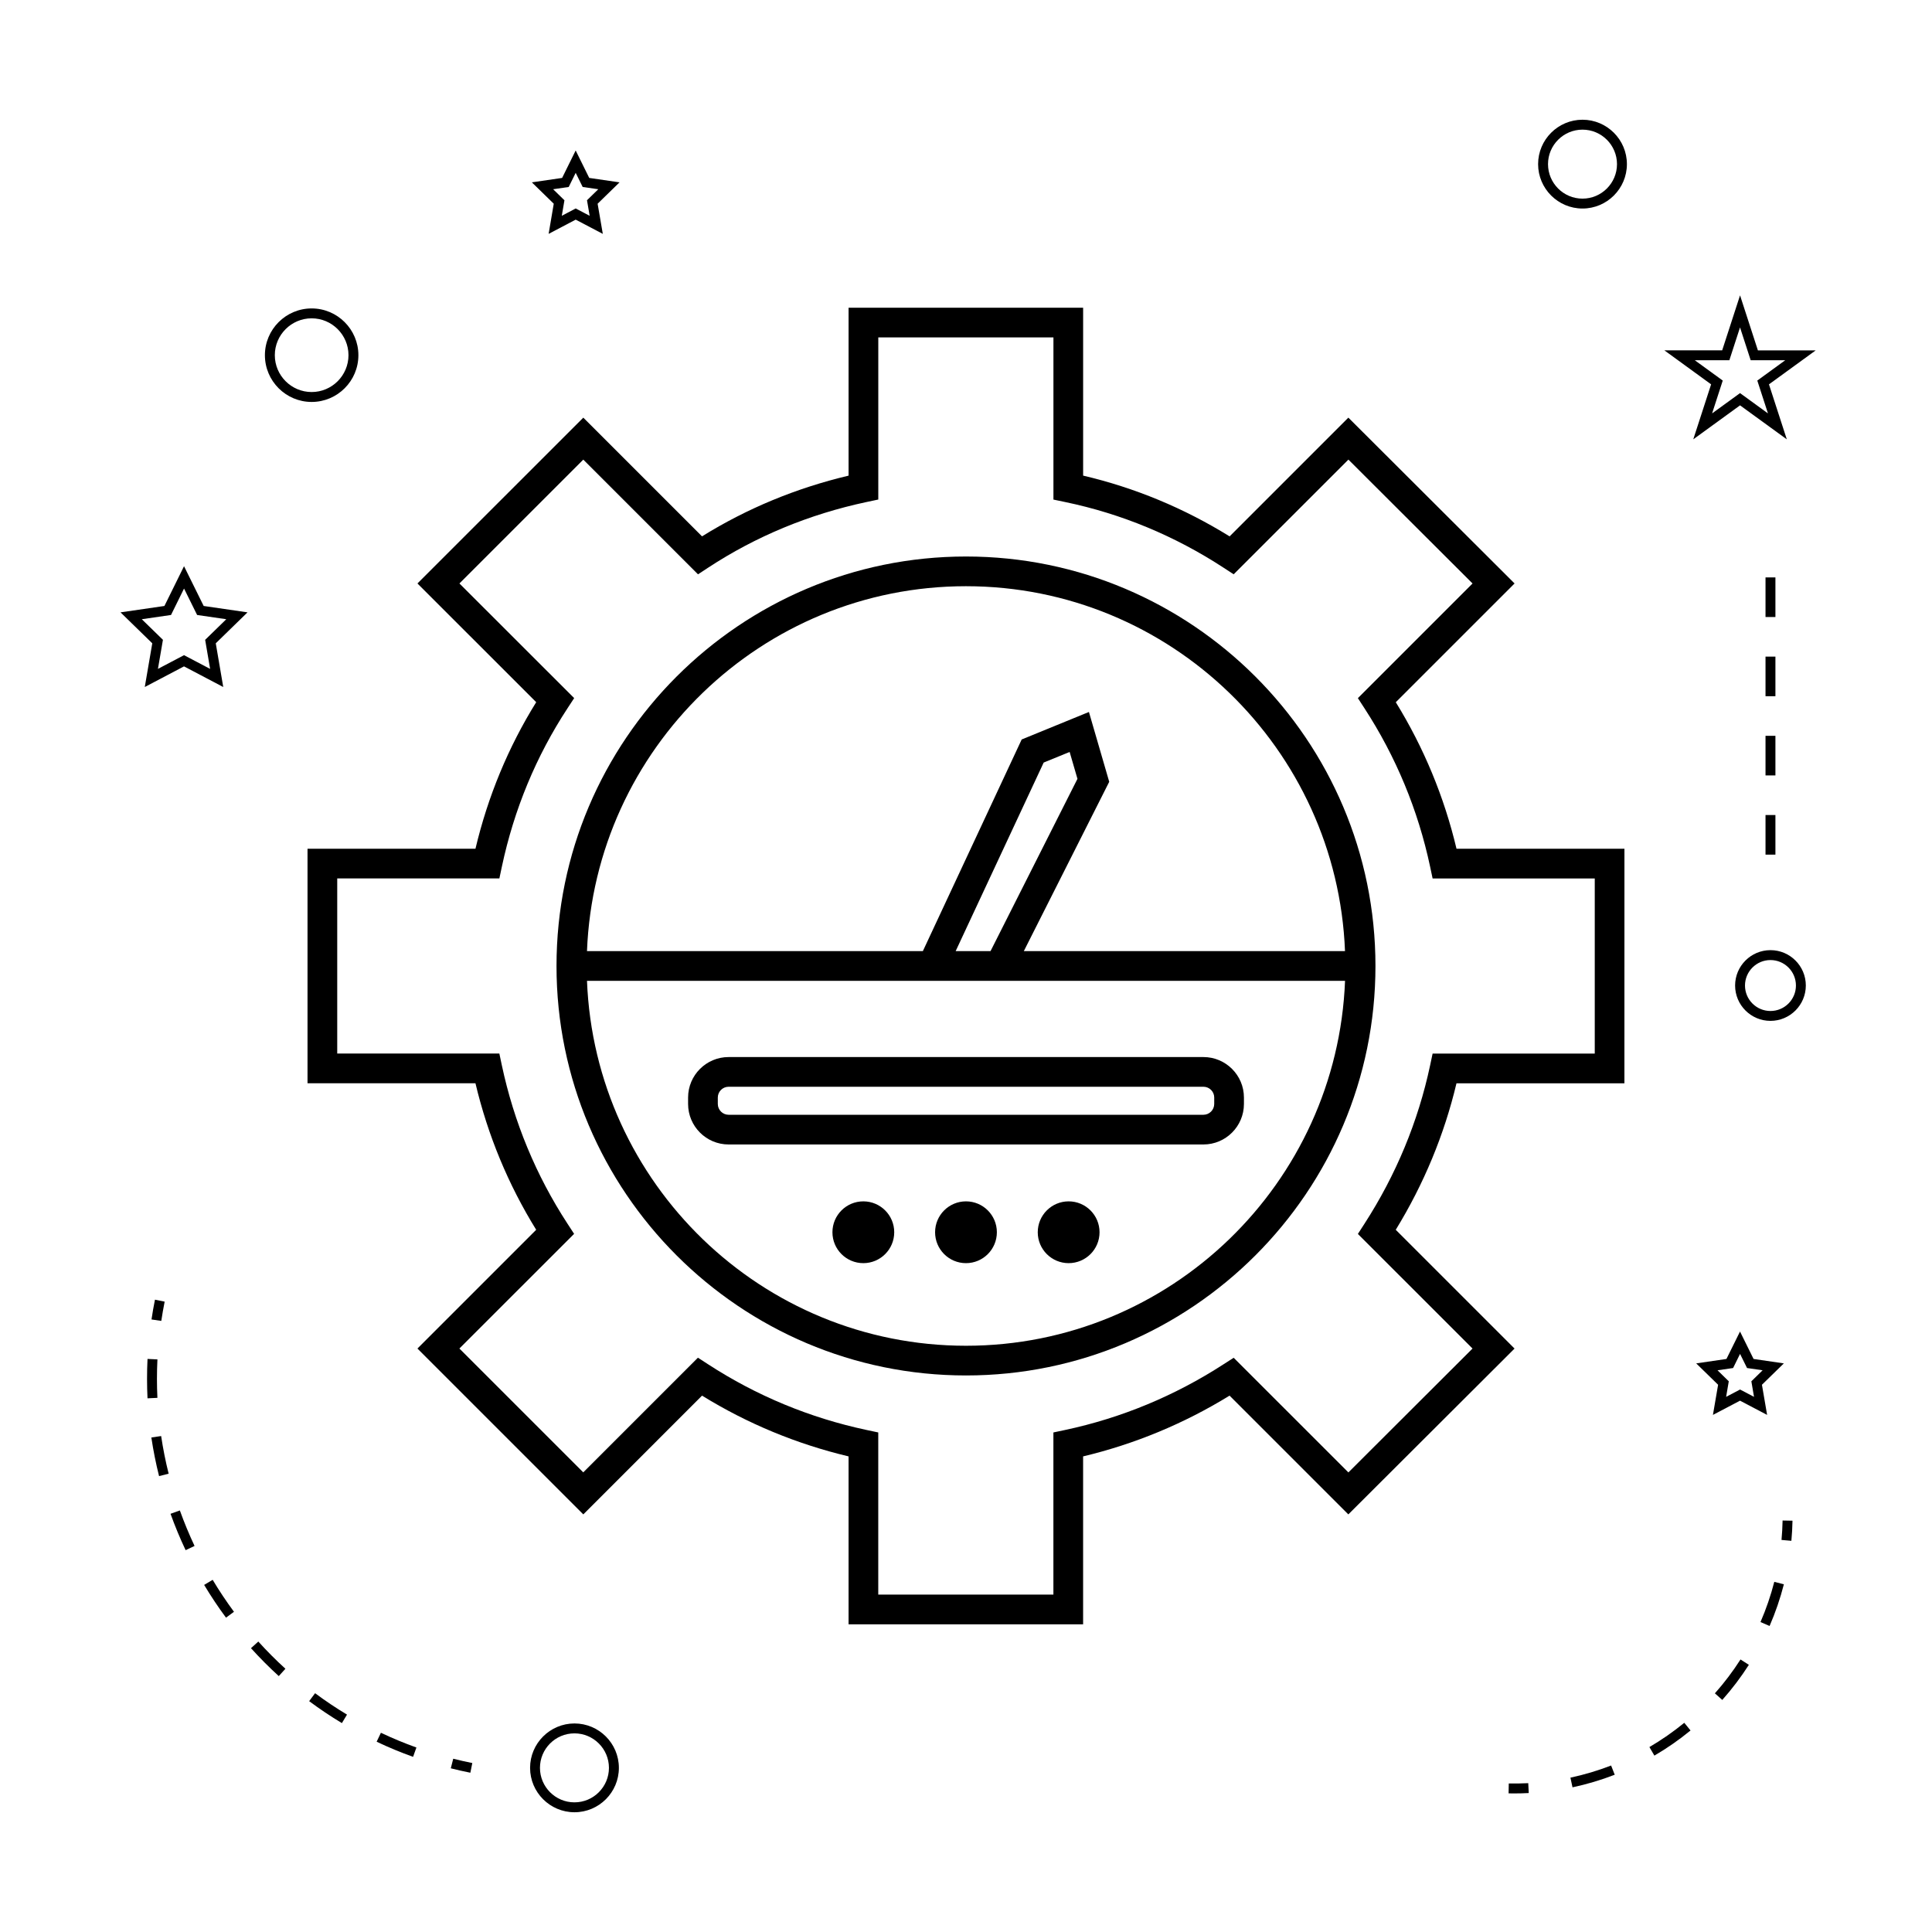 <?xml version="1.0" encoding="UTF-8"?>
<!-- Uploaded to: SVG Repo, www.svgrepo.com, Generator: SVG Repo Mixer Tools -->
<svg fill="#000000" width="800px" height="800px" version="1.1" viewBox="144 144 512 512" xmlns="http://www.w3.org/2000/svg">
 <g>
  <path d="m270 368.92h-44.504v62.156h44.504c3.281 13.801 8.68 26.84 16.094 38.828l-31.469 31.473 43.957 43.953 31.469-31.473c12.027 7.422 25.059 12.82 38.828 16.102v44.504h62.156v-44.504c13.68-3.266 26.719-8.668 38.812-16.102l31.477 31.473 44.047-43.945-31.484-31.477c7.441-12.133 12.844-25.16 16.094-38.82h44.504l0.008-62.168h-44.504c-3.269-13.754-8.668-26.785-16.09-38.824l31.477-31.473-44.047-43.945-31.469 31.469c-12.098-7.496-25.129-12.898-38.82-16.105v-44.492l-62.16-0.004v44.504c-13.914 3.301-26.953 8.707-38.836 16.09l-31.461-31.461-43.957 43.945 31.473 31.461c-7.394 11.906-12.801 24.945-16.098 38.836zm-4.246-70.297 32.828-32.82 30.398 30.398 2.676-1.758c12.66-8.309 26.785-14.164 41.984-17.402l3.117-0.66v-42.965h46.414v42.977l3.133 0.656c14.914 3.106 29.027 8.965 41.957 17.402l2.676 1.746 30.406-30.398 32.895 32.828-30.387 30.387 1.738 2.672c8.359 12.863 14.219 26.996 17.406 41.996l0.66 3.117h42.973v46.414h-42.973l-0.66 3.117c-3.168 14.883-9.027 29.016-17.414 42.004l-1.727 2.672 30.379 30.375-32.895 32.828-30.398-30.387-2.672 1.715c-12.945 8.375-27.074 14.238-41.988 17.418l-3.117 0.66v42.965h-46.414v-42.965l-3.117-0.66c-15.02-3.203-29.152-9.062-41.996-17.414l-2.676-1.738-30.387 30.391-32.828-32.82 30.402-30.391-1.746-2.676c-8.348-12.801-14.199-26.926-17.406-41.988l-0.66-3.117h-42.965v-46.414h42.973l0.66-3.117c3.227-15.176 9.086-29.301 17.402-41.98l1.758-2.684z"/>
  <path d="m400 508.51c59.832 0 108.51-48.676 108.51-108.51 0-59.84-48.68-108.52-108.51-108.52-59.836 0-108.52 48.68-108.52 108.52 0 59.832 48.68 108.51 108.52 108.51zm0-7.871c-54.164 0-98.348-43.043-100.44-96.707h200.89c-2.098 53.66-46.281 96.707-100.45 96.707zm-2.742-104.58 23.328-49.973 6.879-2.812 2.074 7.125-23.035 45.652-9.246 0.004zm2.742-96.707c54.164 0 98.348 43.043 100.44 96.707h-85.117l22.633-44.875-5.379-18.504-17.82 7.289-26.191 56.09h-89.008c2.094-53.66 46.273-96.707 100.44-96.707z"/>
  <path d="m326.35 434.86v1.699c0 5.918 4.816 10.738 10.738 10.738h125.83c5.918 0 10.738-4.816 10.738-10.738v-1.699c0-5.918-4.816-10.73-10.738-10.73h-125.83c-5.922 0-10.738 4.812-10.738 10.73zm139.43 0v1.699c0 1.578-1.285 2.867-2.867 2.867h-125.82c-1.578 0-2.867-1.285-2.867-2.867v-1.699c0-1.578 1.285-2.859 2.867-2.859h125.83c1.574 0 2.859 1.281 2.859 2.859z"/>
  <path d="m380.98 470.56c0 4.523-3.668 8.188-8.188 8.188-4.523 0-8.188-3.664-8.188-8.188 0-4.519 3.664-8.188 8.188-8.188 4.519 0 8.188 3.668 8.188 8.188"/>
  <path d="m408.18 470.56c0 4.523-3.664 8.188-8.184 8.188-4.523 0-8.188-3.664-8.188-8.188 0-4.519 3.664-8.188 8.188-8.188 4.519 0 8.184 3.668 8.184 8.188"/>
  <path d="m435.39 470.56c0 4.523-3.664 8.188-8.188 8.188-4.519 0-8.188-3.664-8.188-8.188 0-4.519 3.668-8.188 8.188-8.188 4.523 0 8.188 3.668 8.188 8.188"/>
  <path d="m308.01 612.5c0-6.488-5.281-11.766-11.766-11.766-6.488 0-11.766 5.281-11.766 11.766 0 6.488 5.281 11.766 11.766 11.766 6.484 0 11.766-5.277 11.766-11.766zm-20.914 0c0-5.039 4.098-9.141 9.141-9.141s9.141 4.106 9.141 9.141c0 5.039-4.098 9.141-9.141 9.141-5.043 0.004-9.141-4.102-9.141-9.141z"/>
  <path d="m192.77 294.05-5.195 10.539-11.637 1.691 8.418 8.203-1.988 11.582 10.395-5.469 10.402 5.469-1.984-11.582 8.414-8.203-11.617-1.691zm5.598 19.512 1.316 7.703-6.918-3.637-6.91 3.633 1.324-7.703-5.602-5.457 7.742-1.125 3.453-7.008 3.465 7.008 7.731 1.125z"/>
  <path d="m289.39 205.98 7.176-3.773 7.184 3.773-1.375-7.992 5.809-5.664-8.031-1.172-3.594-7.273-3.59 7.273-8.023 1.172 5.805 5.664zm1.195-11.832 4.129-0.598 1.848-3.742 1.852 3.742 4.137 0.598-2.992 2.918 0.707 4.121-3.699-1.941-3.688 1.941 0.703-4.113z"/>
  <path d="m593.51 505.31 5.805 5.664-1.371 7.992 7.18-3.773 7.18 3.773-1.371-7.992 5.805-5.664-8.023-1.172-3.594-7.269-3.594 7.269zm11.621-2.512 1.852 3.742 4.129 0.598-2.984 2.918 0.703 4.121-3.695-1.941-3.695 1.941 0.703-4.121-2.984-2.918 4.129-0.598z"/>
  <path d="m605.13 222.27-4.734 14.574h-15.32l12.387 9.012-4.727 14.57 12.395-9.004 12.391 9.004-4.727-14.57 12.387-9.004h-15.32zm4.574 22.582 2.824 8.703-7.398-5.379-7.406 5.379 2.824-8.703-7.406-5.383h9.156l2.828-8.703 2.824 8.703h9.156z"/>
  <path d="m563.38 175.73c-6.488 0-11.766 5.281-11.766 11.766 0 6.488 5.281 11.766 11.766 11.766 6.488 0 11.766-5.281 11.766-11.766s-5.281-11.766-11.766-11.766zm0 20.91c-5.043 0-9.141-4.106-9.141-9.141 0-5.039 4.098-9.141 9.141-9.141s9.141 4.106 9.141 9.141-4.098 9.141-9.141 9.141z"/>
  <path d="m603.82 405.17c0 5.168 4.203 9.371 9.371 9.371s9.371-4.203 9.371-9.371c0.004-5.168-4.199-9.371-9.371-9.371-5.168 0-9.371 4.203-9.371 9.371zm9.371-6.746c3.723 0 6.75 3.027 6.75 6.75 0 3.723-3.027 6.75-6.75 6.75s-6.75-3.027-6.75-6.75c0.004-3.723 3.031-6.75 6.75-6.75z"/>
  <path d="m226.59 250.52c6.832 0 12.387-5.559 12.387-12.391s-5.559-12.391-12.387-12.391-12.387 5.559-12.387 12.391 5.555 12.391 12.387 12.391zm0-22.16c5.379 0 9.762 4.383 9.762 9.766 0 5.383-4.383 9.766-9.762 9.766s-9.762-4.383-9.762-9.766c0-5.383 4.383-9.766 9.762-9.766z"/>
  <path d="m268.65 613.79 0.516-2.57c-1.707-0.34-3.391-0.719-5.055-1.141l-0.645 2.539c1.703 0.434 3.434 0.82 5.184 1.172z"/>
  <path d="m235.96 598.39c-2.902-1.742-5.746-3.652-8.461-5.672l-1.57 2.106c2.781 2.074 5.703 4.031 8.676 5.816z"/>
  <path d="m219.64 586.24c-2.508-2.281-4.922-4.707-7.184-7.215l-1.945 1.758c2.32 2.57 4.797 5.059 7.367 7.398z"/>
  <path d="m200.36 562.67-2.258 1.348c1.77 2.953 3.715 5.879 5.793 8.68l2.109-1.559c-2.023-2.738-3.922-5.59-5.644-8.469z"/>
  <path d="m184.11 524.95c0.516 3.453 1.203 6.894 2.043 10.234l2.539-0.641c-0.82-3.258-1.484-6.613-1.988-9.977z"/>
  <path d="m195.56 553.69c-1.438-3.055-2.75-6.219-3.894-9.406l-2.473 0.887c1.176 3.269 2.516 6.512 4 9.641z"/>
  <path d="m253.47 609.58 0.883-2.473c-3.168-1.133-6.34-2.449-9.41-3.906l-1.129 2.371c3.152 1.5 6.402 2.844 9.656 4.008z"/>
  <path d="m182.97 509.43c0 1.723 0.043 3.434 0.121 5.137l2.625-0.125c-0.082-1.664-0.121-3.332-0.121-5.012 0-1.723 0.043-3.441 0.125-5.176l-2.625-0.125c-0.09 1.77-0.125 3.539-0.125 5.301z"/>
  <path d="m184.15 493.67 2.594 0.383c0.258-1.699 0.547-3.402 0.891-5.106l-2.57-0.52c-0.352 1.746-0.656 3.492-0.914 5.242z"/>
  <path d="m619.03 547-2.625-0.047c-0.031 1.73-0.133 3.449-0.285 5.148l2.613 0.23c0.164-1.762 0.266-3.535 0.297-5.332z"/>
  <path d="m610.55 573.86 2.41 1.039c1.555-3.578 2.824-7.293 3.785-11.043l-2.539-0.652c-0.93 3.617-2.16 7.203-3.656 10.656z"/>
  <path d="m600.42 594.5c2.594-2.914 4.961-6.047 7.047-9.305l-2.215-1.418c-2.012 3.144-4.293 6.168-6.789 8.973z"/>
  <path d="m590.35 600.56c-2.902 2.379-6.016 4.539-9.242 6.43l1.324 2.266c3.352-1.957 6.574-4.199 9.578-6.664z"/>
  <path d="m560.73 617.66c3.793-0.809 7.559-1.93 11.188-3.336l-0.957-2.445c-3.496 1.355-7.121 2.434-10.781 3.219z"/>
  <path d="m543.79 619.26c0.504 0.012 1.008 0.016 1.512 0.016 1.281 0 2.562-0.031 3.832-0.102l-0.133-2.617c-1.715 0.082-3.441 0.109-5.16 0.078z"/>
  <path d="m611.88 318.01h2.625v10.496h-2.625z"/>
  <path d="m611.88 297.02h2.625v10.496h-2.625z"/>
  <path d="m611.88 339h2.625v10.496h-2.625z"/>
  <path d="m611.88 359.99h2.625v10.496h-2.625z"/>
 </g>
</svg>